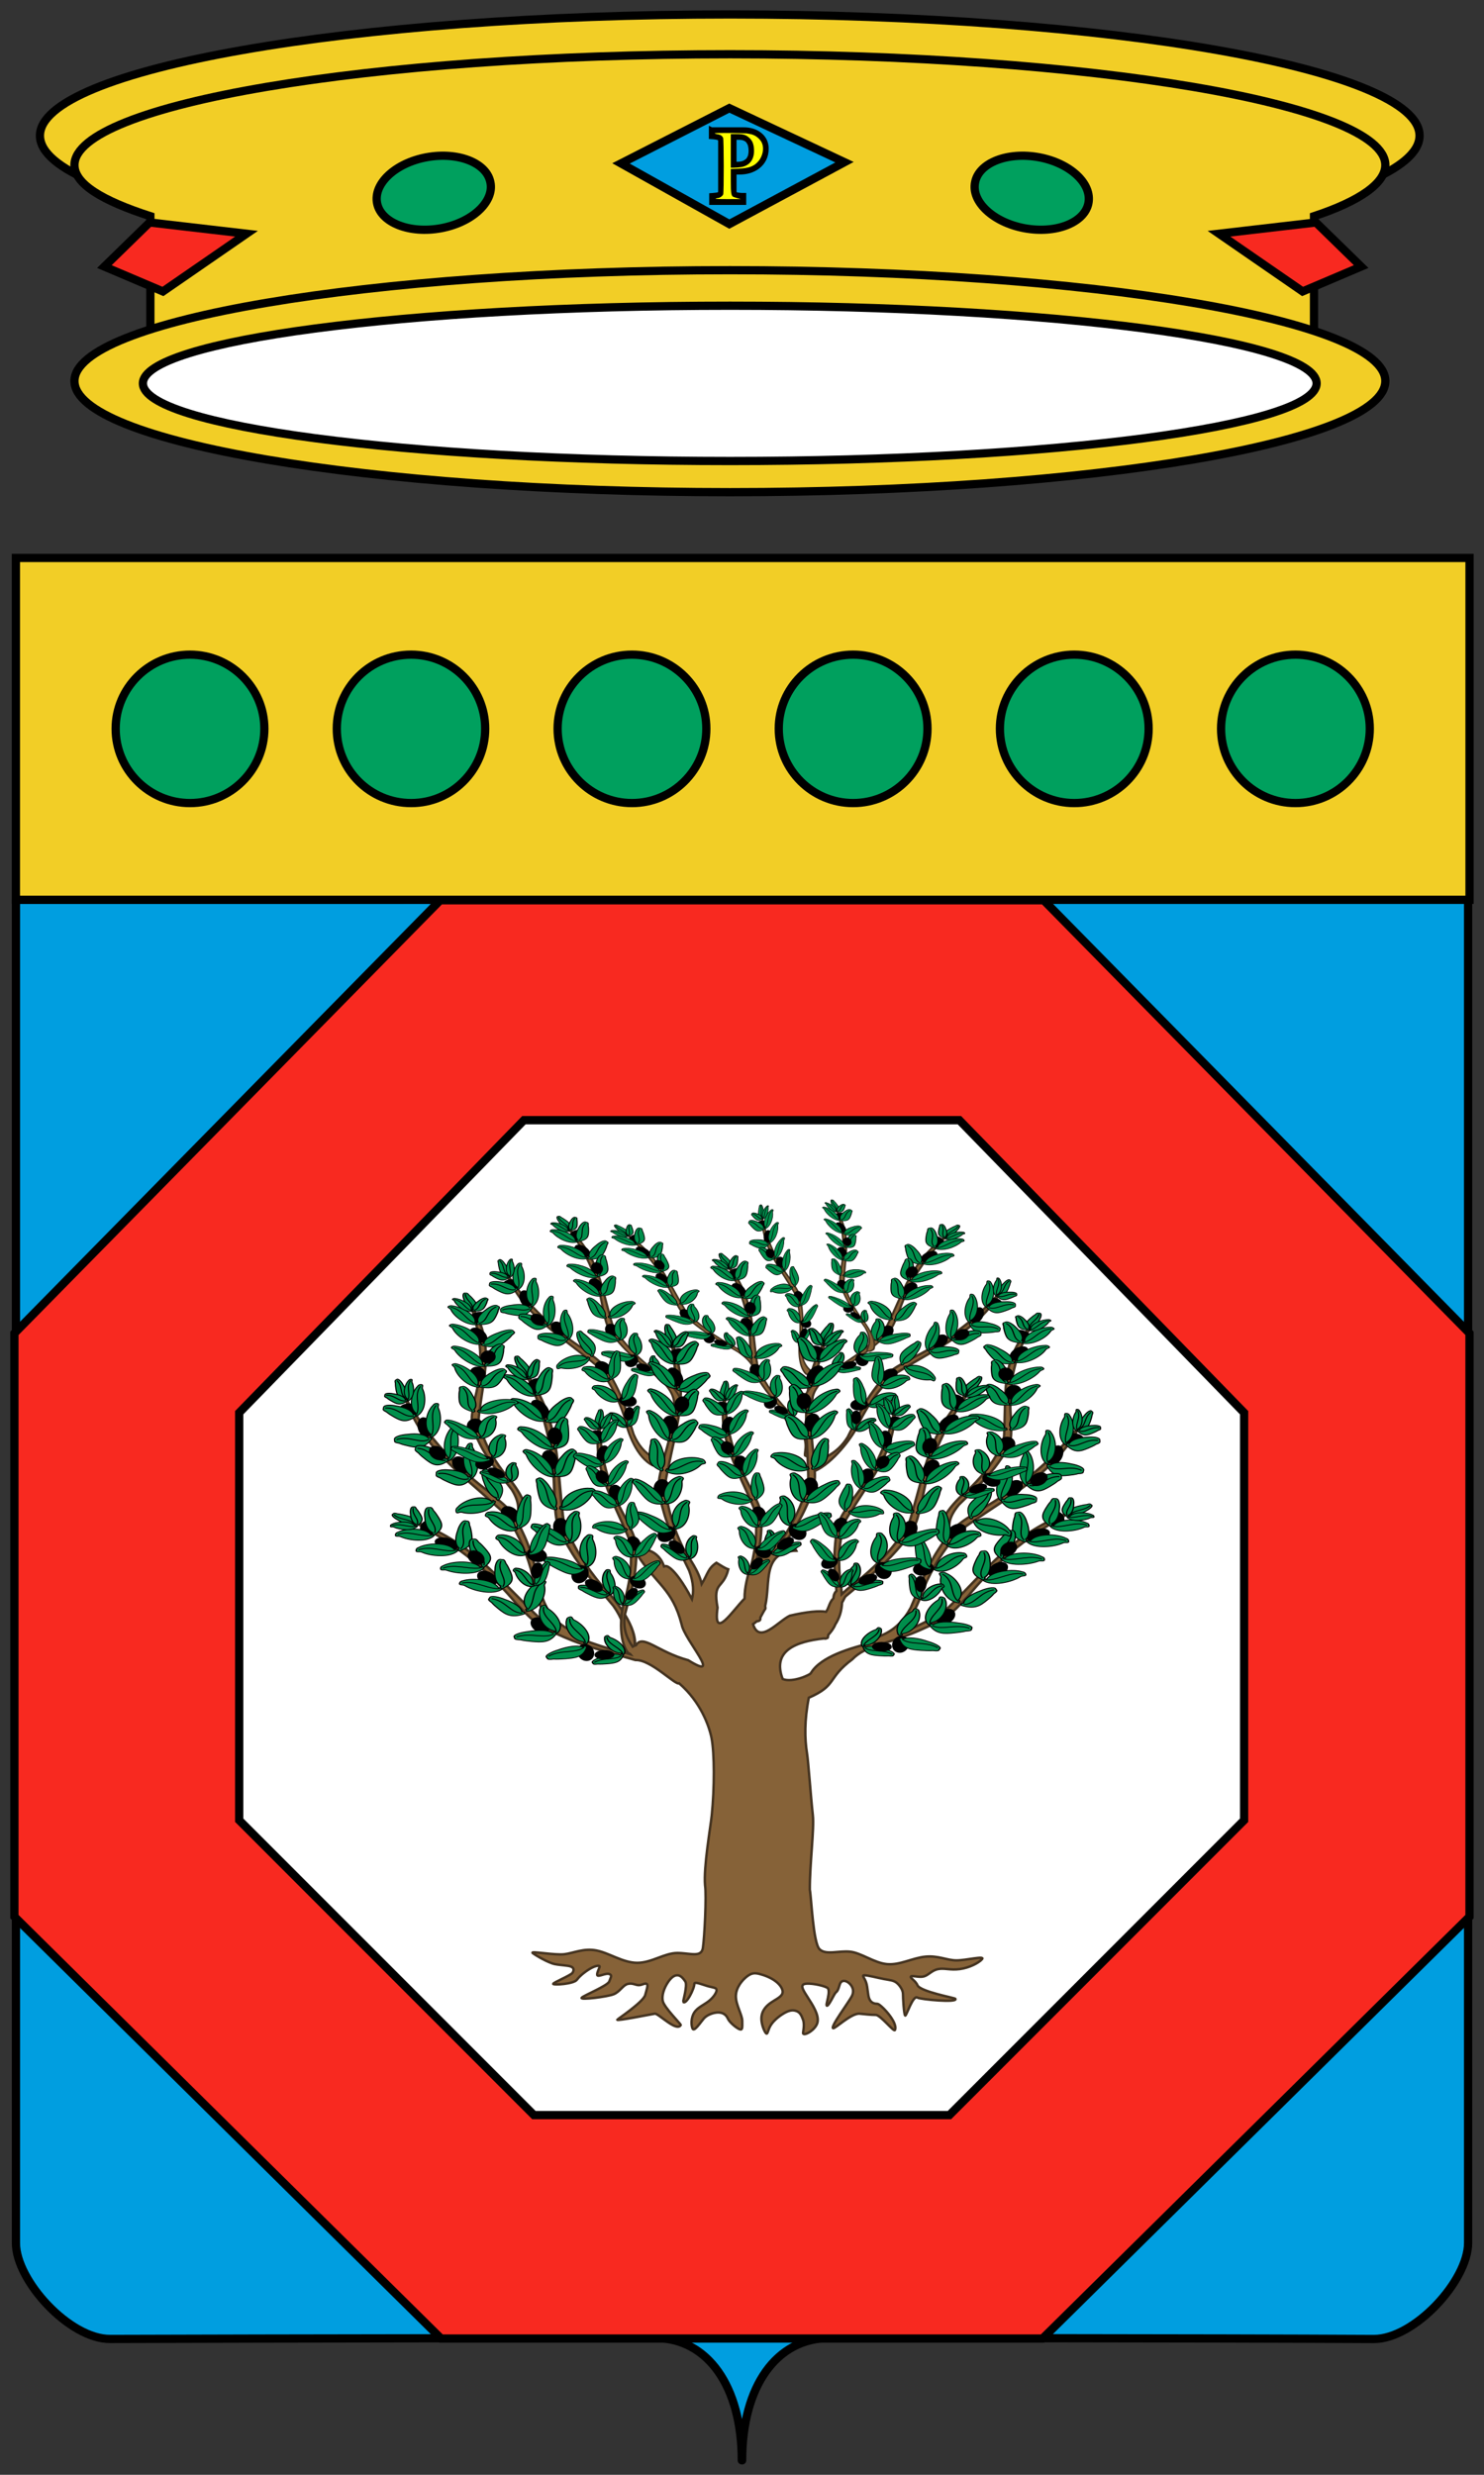 <?xml version="1.0" encoding="UTF-8" standalone="no"?>
<!-- Generator: Adobe Illustrator 14.0.0, SVG Export Plug-In . SVG Version: 6.00 Build 43363)  -->

<svg
   xmlns:dc="http://purl.org/dc/elements/1.1/"
   xmlns:cc="http://creativecommons.org/ns#"
   xmlns:rdf="http://www.w3.org/1999/02/22-rdf-syntax-ns#"
   xmlns:svg="http://www.w3.org/2000/svg"
   xmlns="http://www.w3.org/2000/svg"
   xmlns:xlink="http://www.w3.org/1999/xlink"
   xmlns:sodipodi="http://sodipodi.sourceforge.net/DTD/sodipodi-0.dtd"
   xmlns:inkscape="http://www.inkscape.org/namespaces/inkscape"
   version="1.1"
   x="0px"
   y="0px"
   width="360"
   height="600"
   viewBox="0 0 360 600"
   xml:space="preserve"
   id="svg2"
   inkscape:version="0.48.1 "
   sodipodi:docname="Coat of Arms of Apulia.svg"><rect x="0" y="0" width="360" height="600" fill="#333333" stroke="none"/><defs
   id="defs1518"><inkscape:perspective
   sodipodi:type="inkscape:persp3d"
   inkscape:vp_x="0 : 421 : 1"
   inkscape:vp_y="0 : 1000 : 0"
   inkscape:vp_z="595 : 421 : 1"
   inkscape:persp3d-origin="297.5 : 280.66667 : 1"
   id="perspective1522" /><inkscape:perspective
   id="perspective3576"
   inkscape:persp3d-origin="0.5 : 0.33333333 : 1"
   inkscape:vp_z="1 : 0.5 : 1"
   inkscape:vp_y="0 : 1000 : 0"
   inkscape:vp_x="0 : 0.5 : 1"
   sodipodi:type="inkscape:persp3d" />
	
	
	
	
	
	
	
	
	
	
	
	
	
	
	
	
	
	

</defs><sodipodi:namedview
   pagecolor="#ffffff"
   bordercolor="#666666"
   borderopacity="1"
   objecttolerance="10"
   gridtolerance="10"
   guidetolerance="10"
   inkscape:pageopacity="0"
   inkscape:pageshadow="2"
   inkscape:window-width="1280"
   inkscape:window-height="738"
   id="namedview1516"
   showgrid="false"
   inkscape:zoom="0.865"
   inkscape:cx="180"
   inkscape:cy="300"
   inkscape:window-x="-8"
   inkscape:window-y="-8"
   inkscape:window-maximized="1"
   inkscape:current-layer="svg2" />
<style
   type="text/css"
   id="style4">

	.st0{fill:#7A6346;}
	.st1{fill:#AA9884;}
	.st2{fill:#7B947B;}
	.st3{fill:#7B9483;}
	.st4{fill:#7B9C83;}
	.st5{fill:#7BA18B;}
	.st6{fill:#7C633B;}
	.st7{fill:#7C7C74;}
	.st8{fill:#7C847E;}
	.st9{fill:#7C8B84;}
	.st10{fill:#0A9B01;stroke:#000000;stroke-width:2.835;}
	.st11{fill:#ACB5AD;}
	.st12{fill:#ACBDB1;}
	.st13{fill:#ADADAB;}
	.st14{fill:#ADB4B5;}
	.st15{fill:#101510;}
	.st16{fill:#AEA3A5;}
	.st17{fill:#E4EEE5;}
	.st18{fill:#4A735A;}
	.st19{fill:#172A1B;}
	.st20{fill:#4B413B;}
	.st21{fill:#4B5049;}
	.st22{fill:#4B6353;}
	.st23{fill:#4B664A;}
	.st24{fill:#4B6B53;}
	.st25{fill:#18331E;}
	.st26{fill:#E6E6E5;}
	.st27{fill:#E7E7DE;}
	.st28{fill:#4F5A4A;}
	.st29{fill:#4F5A54;}
	.st30{fill:#838281;}
	.st31{fill:#838B82;}
	.st32{fill:#83948B;}
	.st33{fill:#B2AD9D;}
	.st34{fill:#848C8B;}
	.st35{fill:#B3C6BA;}
	.st36{fill:#B4BDB4;}
	.st37{fill:#B4BDBD;}
	.st38{fill:#866238;}
	.st39{fill:#866345;}
	.st40{fill:#86786A;}
	.st41{fill:#869D8B;}
	.st42{fill:#B5B5B5;}
	.st43{fill:#86A58B;}
	.st44{fill:#FFFFFF;stroke:#000000;stroke-width:2.835;}
	.st45{fill:#877458;}
	.st46{fill:#B7ADA8;}
	.st47{fill:#1D1D17;}
	.st48{fill:#B8B4AB;}
	.st49{fill:#513D26;}
	.st50{fill:#EFF7F7;}
	.st51{fill:#53635A;}
	.st52{fill:#536A5A;}
	.st53{fill:#53745A;}
	.st54{fill:#537B62;}
	.st55{fill:#537C5A;}
	.st56{fill:#538363;}
	.st57{fill:#544132;}
	.st58{fill:#556753;}
	.st59{fill:#8B8985;}
	.st60{fill:#8B958C;}
	.st61{fill:#8B9C94;}
	.st62{fill:#8C6B41;}
	.st63{fill:#8C6B4B;}
	.st64{fill:#596749;}
	.st65{fill:#BC9D7D;}
	.st66{fill:#BDBDBD;}
	.st67{fill:#BDBEB4;}
	.st68{fill:#BDC3C4;}
	.st69{fill:#BDC4BD;}
	.st70{fill:#BDCEC6;}
	.st71{fill:#BDCFBD;}
	.st72{fill:#20422A;}
	.st73{fill:#21291F;}
	.st74{fill:#223321;}
	.st75{fill:#F0EFEF;}
	.st76{fill:#0088FE;stroke:#000000;stroke-width:2.835;stroke-linejoin:round;}
	.st77{fill:#D50C0A;stroke:#000000;stroke-width:2.835;}
	.st78{fill:#252F29;}
	.st79{fill:#253B29;}
	.st80{fill:#5A7463;}
	.st81{fill:#5A7C65;}
	.st82{fill:#5A8668;}
	.st83{fill:#275432;}
	.st84{fill:#F6F6F6;}
	.st85{fill:#5C6B5A;}
	.st86{fill:#F7F4ED;}
	.st87{fill:#5D4C34;}
	.st88{fill:#5D635A;}
	.st89{fill:#5E5955;}
	.st90{fill:#93A59C;}
	.st91{fill:#949C94;}
	.st92{fill:#C3CDCD;}
	.st93{fill:#94A694;}
	.st94{fill:#959494;}
	.st95{fill:#C4C4C4;}
	.st96{fill:#C4CDC4;}
	.st97{fill:#2A3732;}
	.st98{fill:#2A422E;}
	.st99{fill:#2A4B32;}
	.st100{fill:#C5D5CE;}
	.st101{fill:#FFCE00;stroke:#000000;stroke-width:2.835;}
	.st102{fill:#988A81;}
	.st103{fill:#999C9C;}
	.st104{fill:#99AE9C;}
	.st105{fill:#FFFFFF;}
	.st106{fill:#627463;}
	.st107{fill:#628A73;}
	.st108{fill:#636A63;}
	.st109{fill:#63736B;}
	.st110{fill:#637C6B;}
	.st111{fill:#63876B;}
	.st112{fill:#669573;}
	.st113{fill:#CAB5A3;}
	.st114{fill:#9C7B52;}
	.st115{fill:#CBC3BD;}
	.st116{fill:#9CA59C;}
	.st117{fill:#9CADA6;}
	.st118{fill:#9DB5A7;}
	.st119{fill:#CDD5CD;}
	.st120{fill:#CDD6D5;}
	.st121{fill:#CDDFD5;}
	.st122{fill:#CECECD;}
	.st123{fill:#00AEEF;stroke:#000000;stroke-width:2.835;}
	.st124{fill:#324B32;}
	.st125{fill:#324B3B;}
	.st126{fill:#325A3B;}
	.st127{fill:#33533B;}
	.st128{fill:#335A42;}
	.st129{fill:#343D32;}
	.st130{fill:#34403B;}
	.st131{fill:#356542;}
	.st132{fill:#6A8B73;}
	.st133{fill:#6A977B;}
	.st134{fill:#6B7C73;}
	.st135{fill:#6B846B;}
	.st136{fill:#6B8473;}
	.st137{fill:#385342;}
	.st138{fill:#39674B;}
	.st139{fill:#6E7C6B;}
	.st140{fill:#6F5343;}
	.st141{fill:#6F6A66;}
	.st142{fill:#D1CCC4;}
	.st143{fill:#D5DED5;}
	.st144{fill:#D5DEDE;}
	.st145{fill:#3B3021;}
	.st146{fill:#D6D5D5;}
	.st147{fill:#3C4A42;}
	.st148{fill:#3C4F39;}
	.st149{fill:#3C5A43;}
	.st150{fill:#D9D5CD;}
	.st151{fill:#70746A;}
	.st152{fill:#717374;}
	.st153{fill:#A1998B;}
	.st154{fill:#A1A2A4;}
	.st155{fill:#737C74;}
	.st156{fill:#738774;}
	.st157{fill:#738B7B;}
	.st158{fill:#73987B;}
	.st159{fill:#739A84;}
	.st160{fill:#745A46;}
	.st161{fill:#74847D;}
	.st162{fill:#A3BEAB;}
	.st163{fill:#A59E94;}
	.st164{fill:#A5B4AA;}
	.st165{fill:#776B59;}
	.st166{fill:#A6ADA6;}
	.st167{fill:#A78B73;}
	.st168{fill:#785A3B;}
	.st169{fill:#787C7C;}
	.st170{fill:#DEE6DE;}
	.st171{fill:#DEE6E5;}
	.st172{fill:#DFDFDE;}
	.st173{fill:#425346;}
	.st174{fill:#425A4A;}
	.st175{fill:#426541;}
	.st176{fill:#426853;}
	.st177{fill:#43624B;}
	.st178{fill:#436B4B;}
	.st179{fill:#457550;}

</style>


<g
   id="g4003"><path
     class="st76"
     d="m 180.035,596.5 c 0,-18.1 8.445,-29.64 21.068,-29.64 9.405,0 91.312,0 132.161,0.218 9.91,0 22.88,-14.181 22.88,-23.296 V 218.074 l -352.277,0.069 v 325.698 c 0,9.045 12.97,23.296 22.88,23.227 40.849,-0.139 122.825,-0.218 132.23,-0.218 12.613,0 20.969,11.618 20.969,29.64 h 0.089 z"
     id="path7"
     style="fill:#009ee0;fill-opacity:1;stroke:#000000;stroke-width:2;stroke-linejoin:round;stroke-miterlimit:4;stroke-opacity:1;stroke-dasharray:none"
     inkscape:connector-curvature="0" /><polygon
     transform="matrix(0.99,0,0,0.99,-69.555,-115.571)"
     class="st77"
     points="73.79,443.26 178.12,337.21 326.01,337.21 430.34,443.26 430.34,586.11 325.72,689.43 178.34,689.43 73.79,586.11 "
     id="polygon9"
     style="fill:#f82920;fill-opacity:1;stroke:#000000;stroke-width:2.02;stroke-miterlimit:4;stroke-opacity:1;stroke-dasharray:none" /><polygon
     transform="matrix(0.99,0,0,0.99,-69.555,-115.571)"
     class="st44"
     points="128.87,462.7 198.64,391.06 305.34,391.06 375.11,462.7 375.11,562.5 302.9,634.71 252.06,634.71 252.06,634.71 201.09,634.71 128.87,562.5 "
     id="polygon11"
     style="fill:#ffffff;stroke:#000000;stroke-width:2.02;stroke-miterlimit:4;stroke-opacity:1;stroke-dasharray:none" /><rect
     x="3.856"
     y="135.271"
     class="st101"
     width="352.634"
     height="82.872"
     id="rect15"
     style="fill:#f2ce26;fill-opacity:1;stroke:#000000;stroke-width:2;stroke-miterlimit:4;stroke-opacity:1;stroke-dasharray:none" /><g
     transform="translate(0.15,-2.8649903e-6)"
     id="g3995"><path
       inkscape:connector-curvature="0"
       style="fill:#00a05e;fill-opacity:1;stroke:#000000;stroke-width:2;stroke-miterlimit:4;stroke-opacity:1;stroke-dasharray:none"
       id="path17"
       d="m 45.943,194.699 c 9.91,0 18.039,-8.056 18.039,-18.031 0,-9.906 -8.128,-17.952 -18.039,-17.952 -9.91,0 -18.039,8.056 -18.039,17.952 0,9.985 8.128,18.031 18.039,18.031 z"
       class="st10" /><path
       inkscape:connector-curvature="0"
       style="fill:#00a05e;fill-opacity:1;stroke:#000000;stroke-width:2;stroke-miterlimit:4;stroke-opacity:1;stroke-dasharray:none"
       id="path19"
       d="m 99.591,194.699 c 9.91,0 17.959,-8.056 17.959,-18.031 0,-9.906 -8.059,-17.952 -17.959,-17.952 -9.98,0 -18.039,8.056 -18.039,17.952 0,9.985 8.059,18.031 18.039,18.031 z"
       class="st10" /><path
       inkscape:connector-curvature="0"
       style="fill:#00a05e;fill-opacity:1;stroke:#000000;stroke-width:2;stroke-miterlimit:4;stroke-opacity:1;stroke-dasharray:none"
       id="path21"
       d="m 153.159,194.699 c 9.91,0 18.039,-8.056 18.039,-18.031 0,-9.906 -8.128,-17.952 -18.039,-17.952 -9.91,0 -18.039,8.056 -18.039,17.952 0.01,9.985 8.138,18.031 18.039,18.031 z"
       class="st10" /><path
       inkscape:connector-curvature="0"
       style="fill:#00a05e;fill-opacity:1;stroke:#000000;stroke-width:2;stroke-miterlimit:4;stroke-opacity:1;stroke-dasharray:none"
       id="path23"
       d="m 260.455,194.699 c 9.91,0 18.039,-8.056 18.039,-18.031 0,-9.906 -8.128,-17.952 -18.039,-17.952 -9.91,0 -18.039,8.056 -18.039,17.952 0.01,9.985 8.128,18.031 18.039,18.031 z"
       class="st10" /><path
       inkscape:connector-curvature="0"
       style="fill:#00a05e;fill-opacity:1;stroke:#000000;stroke-width:2;stroke-miterlimit:4;stroke-opacity:1;stroke-dasharray:none"
       id="path25"
       d="m 314.104,194.699 c 9.91,0 18.039,-8.056 18.039,-18.031 0,-9.906 -8.128,-17.952 -18.039,-17.952 -9.91,0 -18.039,8.056 -18.039,17.952 0.01,9.985 8.138,18.031 18.039,18.031 z"
       class="st10" /><path
       inkscape:connector-curvature="0"
       style="fill:#00a05e;fill-opacity:1;stroke:#000000;stroke-width:2;stroke-miterlimit:4;stroke-opacity:1;stroke-dasharray:none"
       id="path21-1"
       d="m 206.807,194.699 c 9.91,0 18.039,-8.056 18.039,-18.031 0,-9.906 -8.128,-17.952 -18.039,-17.952 -9.91,0 -18.039,8.056 -18.039,17.952 0.01,9.985 8.138,18.031 18.039,18.031 z"
       class="st10" /></g><g
     transform="matrix(1,0,0,1,0.01,0.01)"
     id="g4100"><g
       style="fill:#008f4c;stroke:#000000;stroke-width:1.5"
       id="g455"
       transform="matrix(-0.203,-0.053,-0.037,0.144,310.899,358.113)"><g
         id="rama"><path
           style="fill:#866238;fill-opacity:1;stroke:#443320;stroke-width:3.359;stroke-miterlimit:4;stroke-opacity:1;stroke-dasharray:none"
           id="path458-2"
           d="m 876.731,146.648 c -22.314,25.046 -36.866,53.744 -47.799,83.883 -7.131,19.658 -12.724,39.929 -17.927,60.2 -3.395,13.225 -6.623,26.449 -10.006,39.503 -4.283,15.134 -6.732,28.634 -11.882,41.103 -17.879,33.062 -35.259,55.654 -57.344,78.253 -23.407,20 -53.656,53.329 -56.017,85.191 2.305,7.491 4.051,16.867 9.754,12.903 3.538,-11.264 -2.268,-35.476 25.529,-68.74 26.75,-27.071 46.137,-44.787 63.408,-68.943 7.613,-10.647 16.372,-22.546 22.529,-37.048 5.671,-13.389 7.507,-26.695 11.402,-40.277 2.739,-15.053 5.844,-29.601 9.417,-43.795 5.289,-21.01 11.604,-41.241 19.271,-61.182 10.438,-27.146 23.384,-53.754 39.665,-81.051"
           inkscape:connector-curvature="0" /><g
           id="hojas"><path
             id="path461"
             d="m 803.351,350.587 c 16.75,1.608 20.507,-8.382 24.693,-19.678 1.564,-4.339 3.223,-9.201 4.081,-13.824 3.622,-8.091 0.821,-6.96 -0.341,-9.153 -2.601,-4.093 -11.106,3.917 -15.008,9.352 -8.921,10.262 -13.78,21.288 -12.142,28.351 -4.029,2.258 -1.227,5.551 -1.283,4.953"
             inkscape:connector-curvature="0" /><path
             id="path463"
             d="m 1697.872,409.787 c 0.014,9.591 -3.39,18.463 -8.925,23.265 -5.535,4.802 -12.359,4.802 -17.894,0 -5.535,-4.802 -8.939,-13.673 -8.925,-23.265 -0.014,-9.591 3.39,-18.463 8.925,-23.265 5.535,-4.802 12.359,-4.802 17.894,0 5.535,4.802 8.939,13.673 8.925,23.265"
             transform="matrix(0.486,-0.08,0.073,0.534,-88.619,357.963)"
             inkscape:connector-curvature="0"
             style="fill:#000000;stroke-width:2.882" /><path
             id="path465"
             d="m 718.995,462.995 c 6.681,12.049 13.988,10.065 22.223,7.781 3.143,-0.907 6.624,-1.987 9.606,-3.501 6.181,-1.215 4.278,-2.596 4.982,-4.374 1.12,-3.611 -7.227,-5.733 -12.043,-5.91 -9.798,-1.383 -18.186,0.324 -21.409,4.629 -3.091,-1.701 -3.671,1.684 -3.36,1.375"
             inkscape:connector-curvature="0" /><path
             id="path467"
             d="m 1697.872,409.787 c 0.014,9.591 -3.39,18.463 -8.925,23.265 -5.535,4.802 -12.359,4.802 -17.894,0 -5.535,-4.802 -8.939,-13.673 -8.925,-23.265 -0.014,-9.591 3.39,-18.463 8.925,-23.265 5.535,-4.802 12.359,-4.802 17.894,0 5.535,4.802 8.939,13.673 8.925,23.265"
             transform="matrix(0.136,0.406,-0.37,0.149,662.169,-288.601)"
             inkscape:connector-curvature="0"
             style="fill:#000000;stroke-width:3.593" /><path
             id="path469"
             d="m 1697.872,409.787 a 17.872,26.809 0 1 1 -35.745,0 17.872,26.809 0 1 1 35.745,0"
             transform="matrix(0.481,0.113,-0.103,0.528,26.448,-29.8)"
             inkscape:connector-curvature="0"
             style="fill:#000000;stroke-width:2.882" /><g
             id="g471"
             transform="matrix(0.545,-0.09,0.079,0.576,11.931,227.759)"
             style="stroke-width:2.621"><path
               id="path473"
               d="m 1383.34,424.277 c -29.407,-0.283 -48.443,-43.27 -48.71,-69.245 -0.072,-7.017 -8.886,-10.514 -2.178,-14.877 7.582,-4.932 10.964,0.623 15.367,1.616 22.383,12.089 44.376,47.763 33.446,73.247 0.841,1.121 4.837,2.13 3.276,3.337 -1.262,1.008 0.061,4.914 -1.201,5.922"
               inkscape:connector-curvature="0" /><path
               id="path475"
               d="m 1336.259,343.79 c 25.906,14.672 23.818,48.013 39.588,69.823 1.409,2.229 6.681,5.793 4.226,6.688"
               inkscape:connector-curvature="0" /></g><path
             id="path477"
             d="m 721.154,463.266 c 8.942,5.822 20.354,-5.185 32.675,-0.321"
             inkscape:connector-curvature="0" /><path
             id="path479"
             d="m 718.203,462.662 c -7.721,-8.682 -1.312,-26.755 5.539,-34.389 1.851,-2.062 0.446,-5.657 3.387,-4.965 3.324,0.782 2.741,3.387 3.643,4.964 2.712,10.063 -0.963,26.873 -10.652,31.09 -0.076,0.572 0.715,2.034 -0.021,1.929 -0.603,-0.076 -1.293,1.447 -1.896,1.372"
             inkscape:connector-curvature="0" /><path
             id="path481"
             d="m 727.17,425.478 c 2.958,11.844 -6.48,20.933 -8.111,31.89 -0.221,1.061 0.227,3.639 -0.662,3.182"
             inkscape:connector-curvature="0" /><path
             id="path483"
             d="m 753.824,433.785 c 8.74,15.763 18.3,13.168 29.073,10.179 4.112,-1.187 8.665,-2.6 12.567,-4.58 8.086,-1.589 5.597,-3.397 6.518,-5.723 1.465,-4.724 -9.454,-7.5 -15.755,-7.731 -12.818,-1.81 -23.791,0.424 -28.007,6.055 -4.044,-2.225 -4.803,2.203 -4.396,1.799"
             inkscape:connector-curvature="0" /><g
             id="g485"
             transform="matrix(0.469,-0.161,0.147,0.515,97.06,347.94)"
             style="stroke-width:2.882"><path
               id="path487"
               d="m 1228.087,540.337 c -17.189,-23.862 6.173,-64.66 26.944,-80.259 5.611,-4.214 3.209,-13.387 10.697,-10.566 8.465,3.188 5.992,9.203 7.799,13.339 3.516,25.195 -12.202,64.045 -39.209,70.331 -0.405,1.342 1.149,5.159 -0.749,4.616 -1.56,-0.42 -3.923,2.96 -5.483,2.54"
               inkscape:connector-curvature="0" /><path
               id="path489"
               d="m 1265.054,454.731 c 3.522,29.564 -24.58,47.628 -32.812,73.252 -0.962,2.455 -0.711,8.814 -2.886,7.366"
               inkscape:connector-curvature="0" /></g><path
             id="path491"
             d="m 756.648,432.85 c 11.698,7.616 26.628,-6.783 42.747,-0.419"
             inkscape:connector-curvature="0" /><g
             id="g493"
             transform="matrix(0.353,0.376,-0.342,0.387,388.462,-259.414)"
             style="stroke-width:2.882"><path
               id="path495"
               d="m 1417.674,320.589 c 34.189,0.489 40.458,-18.53 47.423,-40.028 2.585,-8.25 5.295,-17.483 6.409,-26.154 6.253,-15.49 0.725,-12.985 -1.928,-16.865 -5.828,-7.179 -21.996,8.886 -29.175,19.508 -16.707,20.288 -25.073,41.385 -20.797,54.196 -7.866,4.769 -1.74,10.441 -1.933,9.343"
               inkscape:connector-curvature="0" /><path
               id="path497"
               d="m 1415.869,321.943 c -28.749,6.195 -56.778,-31.549 -62.754,-56.828 -1.614,-6.829 -10.982,-8.301 -5.399,-14.033 6.311,-6.48 10.832,-1.805 15.346,-1.805 24.495,6.867 53.8,36.827 48.745,64.091 1.068,0.909 5.188,1.013 3.93,2.535 -1.009,1.261 1.141,4.78 0.132,6.041"
               inkscape:connector-curvature="0" /><path
               id="path499"
               d="m 1352.229,253.79 c 28.5,8.611 33.8,41.595 53.983,59.399 1.865,1.865 7.792,4.181 5.594,5.594"
               inkscape:connector-curvature="0" /><path
               id="path501"
               d="m 1421.285,316.075 c 24.607,-12.635 18.162,-52.538 45.586,-74.021"
               inkscape:connector-curvature="0" /></g><path
             id="path503"
             d="m 1697.872,409.787 a 17.872,26.809 0 1 1 -35.745,0 17.872,26.809 0 1 1 35.745,0"
             transform="matrix(0.381,0.312,-0.338,0.421,348.315,-498.348)"
             inkscape:connector-curvature="0"
             style="fill:#000000;stroke-width:2.882" /><g
             id="g505"
             transform="matrix(-0.443,0.219,0.218,0.491,1433.482,-172.68)"
             style="stroke-width:2.882"><path
               id="path507"
               d="m 1419.249,158.843 c 29.436,-17.396 24.878,-36.896 19.622,-58.874 -2.092,-8.389 -4.59,-17.682 -8.157,-25.663 -2.733,-16.479 -6.147,-11.461 -10.433,-13.39 -8.715,-3.091 -14.145,19.045 -14.738,31.852 -3.689,26.021 0.162,48.387 10.487,57.094 -4.229,8.169 3.955,9.819 3.219,8.982"
               inkscape:connector-curvature="0" /><path
               id="path509"
               d="m 1419.979,153.11 c 14.419,-23.606 -11.872,-54.306 0.342,-86.931"
               inkscape:connector-curvature="0" /></g><path
             id="path511"
             d="m 1697.872,409.787 a 17.872,26.809 0 1 1 -35.745,0 17.872,26.809 0 1 1 35.745,0"
             transform="matrix(-0.447,0.127,0.134,0.491,1558.113,-250.107)"
             inkscape:connector-curvature="0"
             style="fill:#000000;stroke-width:3.055" /><path
             id="path513"
             d="m 1697.872,409.787 a 17.872,26.809 0 1 1 -35.745,0 17.872,26.809 0 1 1 35.745,0"
             transform="matrix(-0.477,-0.121,-0.138,0.522,1682.535,263.77)"
             inkscape:connector-curvature="0"
             style="fill:#000000;stroke-width:2.882" /><g
             id="g515"
             transform="matrix(-0.424,-0.208,-0.172,0.456,1514.461,326.745)"
             style="stroke-width:3.1"><path
               id="path517"
               d="m 1417.674,320.589 c 34.189,0.489 40.458,-18.53 47.423,-40.028 2.585,-8.25 5.295,-17.483 6.409,-26.154 6.253,-15.49 0.725,-12.985 -1.928,-16.865 -5.828,-7.179 -21.996,8.886 -29.175,19.508 -16.707,20.288 -25.073,41.385 -20.797,54.196 -7.866,4.769 -1.74,10.441 -1.933,9.343"
               inkscape:connector-curvature="0" /><path
               id="path519"
               d="m 1415.869,321.943 c -28.749,6.195 -56.778,-31.549 -62.754,-56.828 -1.614,-6.829 -10.982,-8.301 -5.399,-14.033 6.311,-6.48 10.832,-1.805 15.346,-1.805 24.495,6.867 53.8,36.827 48.745,64.091 1.068,0.909 5.188,1.013 3.93,2.535 -1.009,1.261 1.141,4.78 0.132,6.041"
               inkscape:connector-curvature="0" /><path
               id="path521"
               d="m 1352.229,253.79 c 28.5,8.611 33.8,41.595 53.983,59.399 1.865,1.865 7.792,4.181 5.594,5.594"
               inkscape:connector-curvature="0" /><path
               id="path523"
               d="m 1421.285,316.075 c 24.607,-12.635 18.162,-52.538 45.586,-74.021"
               inkscape:connector-curvature="0" /></g><g
             id="g525"
             transform="matrix(-0.473,0.134,0.142,0.52,1488.578,-58.122)"
             style="stroke-width:2.882"><path
               id="path527"
               d="m 1416.731,159.524 c -18.097,23.181 -63.804,12.173 -84.593,-3.402 -5.616,-4.207 -13.75,0.666 -13.138,-7.312 0.691,-9.019 7.158,-8.328 10.623,-11.221 23.204,-10.428 64.9,-6.212 78.494,17.956 1.402,0.013 4.631,-2.547 4.641,-0.573 0.034,1.615 3.939,2.938 3.973,4.553"
               inkscape:connector-curvature="0" /><path
               id="path529"
               d="m 1324.2,147.996 c 27.396,-11.656 52.604,10.266 79.508,10.997 2.627,0.236 8.661,-1.784 7.88,0.709"
               inkscape:connector-curvature="0" /></g><g
             id="g531"
             transform="matrix(-0.431,-0.24,-0.246,0.478,1511.764,441.12)"
             style="stroke-width:2.882"><path
               id="path533"
               d="m 1417.674,320.589 c 34.189,0.489 40.458,-18.53 47.423,-40.028 2.585,-8.25 5.295,-17.483 6.409,-26.154 6.253,-15.49 0.725,-12.985 -1.928,-16.865 -5.828,-7.179 -21.996,8.886 -29.175,19.508 -16.707,20.288 -25.073,41.385 -20.797,54.196 -7.866,4.769 -1.74,10.441 -1.933,9.343"
               inkscape:connector-curvature="0" /><path
               id="path535"
               d="m 1415.869,321.943 c -28.749,6.195 -56.778,-31.549 -62.754,-56.828 -1.614,-6.829 -10.982,-8.301 -5.399,-14.033 6.311,-6.48 10.832,-1.805 15.346,-1.805 24.495,6.867 53.8,36.827 48.745,64.091 1.068,0.909 5.188,1.013 3.93,2.535 -1.009,1.261 1.141,4.78 0.132,6.041"
               inkscape:connector-curvature="0" /><path
               id="path537"
               d="m 1352.229,253.79 c 28.5,8.611 33.8,41.595 53.983,59.399 1.865,1.865 7.792,4.181 5.594,5.594"
               inkscape:connector-curvature="0" /><path
               id="path539"
               d="m 1421.285,316.075 c 24.607,-12.635 18.162,-52.538 45.586,-74.021"
               inkscape:connector-curvature="0" /></g><g
             id="g541"
             transform="matrix(-0.477,-0.121,-0.138,0.522,1533.935,302.407)"
             style="stroke-width:2.882"><path
               id="path543"
               d="m 1417.674,320.589 c 34.189,0.489 40.458,-18.53 47.423,-40.028 2.585,-8.25 5.295,-17.483 6.409,-26.154 6.253,-15.49 0.725,-12.985 -1.928,-16.865 -5.828,-7.179 -21.996,8.886 -29.175,19.508 -16.707,20.288 -25.073,41.385 -20.797,54.196 -7.866,4.769 -1.74,10.441 -1.933,9.343"
               inkscape:connector-curvature="0" /><path
               id="path545"
               d="m 1415.869,321.943 c -28.749,6.195 -56.778,-31.549 -62.754,-56.828 -1.614,-6.829 -10.982,-8.301 -5.399,-14.033 6.311,-6.48 10.832,-1.805 15.346,-1.805 24.495,6.867 53.8,36.827 48.745,64.091 1.068,0.909 5.188,1.013 3.93,2.535 -1.009,1.261 1.141,4.78 0.132,6.041"
               inkscape:connector-curvature="0" /><path
               id="path547"
               d="m 1352.229,253.79 c 28.5,8.611 33.8,41.595 53.983,59.399 1.865,1.865 7.792,4.181 5.594,5.594"
               inkscape:connector-curvature="0" /><path
               id="path549"
               d="m 1421.285,316.075 c 24.607,-12.635 18.162,-52.538 45.586,-74.021"
               inkscape:connector-curvature="0" /></g><g
             id="g551"
             transform="matrix(-0.434,-0.275,-0.236,0.462,1461.612,488.224)"
             style="stroke-width:2.882"><path
               id="path553"
               d="m 1322.235,58.735 c 17.205,-13.605 12.701,-25.709 7.549,-39.34 -2.021,-5.196 -4.374,-10.937 -7.295,-15.748 -3.098,-10.322 -4.845,-6.823 -7.719,-7.699 -5.777,-1.249 -7.381,13.379 -6.695,21.629 -0.18,16.97 4.114,30.968 11.377,35.678 -2.002,5.585 3.32,5.955 2.784,5.481"
               inkscape:connector-curvature="0" /><path
               id="path555"
               d="m 1322.222,55.003 c 7.177,-16.322 -12.023,-33.776 -6.99,-55.689"
               inkscape:connector-curvature="0" /></g><path
             id="path557"
             d="m 872.135,156.269 c 7.689,6.095 20.365,-1.778 25.105,-8.895 1.281,-1.923 4.199,-1.038 3.241,-3.651 -1.083,-2.954 -2.96,-2.13 -4.282,-2.78 -7.988,-1.361 -20.116,3.873 -21.86,13.204 -0.42,0.133 -1.639,-0.427 -1.451,0.234 0.146,0.543 -0.9,1.344 -0.753,1.887"
             inkscape:connector-curvature="0" /><path
             id="path559"
             d="m 898.839,143.928 c -9.368,-1.387 -14.821,8.258 -22.839,10.97 -0.767,0.32 -2.777,0.197 -2.301,0.96"
             inkscape:connector-curvature="0" /><g
             id="g561"
             transform="matrix(-0.473,0.134,0.142,0.52,1489.105,-52.622)"
             style="stroke-width:2.882"><path
               id="path563"
               d="m 1322.235,58.735 c 17.205,-13.605 12.701,-25.709 7.549,-39.34 -2.021,-5.196 -4.374,-10.937 -7.295,-15.748 -3.098,-10.322 -4.845,-6.823 -7.719,-7.699 -5.777,-1.249 -7.381,13.379 -6.695,21.629 -0.18,16.97 4.114,30.968 11.377,35.678 -2.002,5.585 3.32,5.955 2.784,5.481"
               inkscape:connector-curvature="0" /><path
               id="path565"
               d="m 1322.222,55.003 c 7.177,-16.322 -12.023,-33.776 -6.99,-55.689"
               inkscape:connector-curvature="0" /></g><path
             id="path567"
             d="m 1697.872,409.787 a 17.872,26.809 0 1 1 -35.745,0 17.872,26.809 0 1 1 35.745,0 z"
             transform="matrix(-0.444,-0.024,-0.047,0.48,1590.761,78.291)"
             inkscape:connector-curvature="0"
             style="fill:#000000;stroke-width:3.208" /><path
             id="path569"
             d="m 805.284,348.3 c 12.521,-5.833 10.79,-27.562 25.01,-38.046"
             inkscape:connector-curvature="0" /></g></g></g><use
       style="fill:#008f4c;stroke:#000000;stroke-width:1.5"
       id="use581"
       transform="matrix(-0.144,-0.008,0.011,0.083,276.242,293.751)"
       xlink:href="#rama"
       x="0"
       y="0"
       width="744.094"
       height="1052.362" /><use
       style="fill:#008f4c;stroke:#000000;stroke-width:1.5"
       id="use579"
       transform="matrix(-0.155,-0.035,-0.027,0.099,316.308,322.738)"
       xlink:href="#rama"
       x="0"
       y="0"
       width="744.094"
       height="1052.362" /><path
       sodipodi:nodetypes="cssccscccsscssccccccccsccsscsscccccccccccsscssccsccccccsscssccccccccccscccccsscssccsccccsscssccccccsscssccsccsscsssscsccsssscscsscsssscsssccscsscssssssccsscsssscsscscsssccsccsssscsscccccsssscccssccssscsscccccsccsscssccccccsscssccccsccsscsccccccsccccccccccccsccsscsscccccccsscssccscccccccccccscccccssccccccccsc"
       id="path571"
       d="m 242.718,313.186 c -2.921,3.268 -5.911,6.036 -9.087,8.48 -2.333,1.795 -4.775,3.42 -7.364,4.92 -1.749,1.014 -3.57,1.974 -5.474,2.902 -1.651,1.037 -3.349,1.783 -4.891,3.061 -1.669,1.387 -2.866,3.038 -3.946,4.489 -2.451,3.293 -3.937,6.656 -6.336,11.382 -2.762,4.418 -6.326,5.199 -8.114,5.918 -0.01,-0.234 -0.027,-0.465 -0.028,-0.703 -0.313,-2.141 -0.509,-4.239 -0.611,-6.326 -0.151,-3.089 -0.065,-6.137 0.306,-9.251 0.505,-4.239 1.536,-8.581 3.168,-13.242 -2.931,4.784 -4.152,9.487 -4.585,14.149 -0.282,3.041 -0.238,6.06 -0.111,9.047 0.083,1.949 0.203,3.901 0.278,5.827 0.017,2.258 0.301,4.173 0,6.145 -1.619,5.519 -3.729,9.629 -6.752,14.081 -0.046,0.057 -0.093,0.124 -0.139,0.181 -0.418,-0.064 -0.81,-0.108 -1.111,-0.113 0.032,0.057 0.012,0.078 -0.083,0 0.024,5e-5 0.058,-4.9e-4 0.083,0 -0.182,-0.32 -2.251,-1.839 -4.835,5.691 0.767,-2.884 1.349,-5.357 1.528,-7.981 0.115,-1.679 0.277,-3.592 -0.139,-5.487 -0.386,-1.749 -1.273,-3.115 -1.917,-4.716 -0.928,-1.628 -1.76,-3.248 -2.501,-4.875 -1.096,-2.409 -1.987,-4.837 -2.668,-7.369 -0.926,-3.447 -1.466,-7.083 -1.612,-11.088 -0.869,4.36 -0.367,8.319 0.75,12.085 0.729,2.457 1.707,4.832 2.751,7.165 0.681,1.522 1.388,3.029 2.056,4.535 0.725,1.779 1.568,3.236 1.945,4.852 0.426,4.679 0.021,8.356 -1.028,12.471 -0.864,2.379 -1.656,5.414 -1.639,8.14 -2.901,2.884 -7.698,10.5 -6.558,2.199 -1.216,-6.554 1.366,-4.329 2.612,-9.296 -0.915,-0.308 -1.792,-0.947 -2.879,-1.589 -2.08,1.402 -2.041,2.619 -3.572,5.15 -0.702,-3.168 -2.976,-6.11 -4.525,-8.731 -2.247,-4.747 -3.658,-9.068 -4.335,-14.715 0.033,-1.987 0.632,-3.842 1.028,-6.077 0.398,-1.899 0.841,-3.815 1.25,-5.737 0.627,-2.945 1.186,-5.935 1.417,-8.979 0.354,-4.666 -0.068,-9.467 -2.167,-14.534 0.834,4.8 1.129,9.213 0.917,13.468 -0.156,3.126 -0.582,6.163 -1.25,9.206 -0.452,2.056 -1.026,4.104 -1.695,6.19 -0.346,2.01 -1.046,3.817 -1.056,5.963 -0.008,2.326 0.669,4.567 1.223,6.553 1.256,4.505 3.396,8.413 6.141,14.126 1.173,3.136 1.097,5.317 0.695,6.938 -4.417,-8.293 -6.735,-8.55 -6.697,-7.664 -1.334,-4.555 -5.598,-4.777 -6.808,-4.172 -0.023,-0.736 -0.087,-1.473 -0.25,-2.222 -0.386,-1.766 -1.274,-3.167 -1.917,-4.784 -0.928,-1.644 -1.788,-3.277 -2.529,-4.92 -1.096,-2.432 -1.959,-4.88 -2.64,-7.437 -0.926,-3.481 -1.466,-7.158 -1.612,-11.201 -0.869,4.402 -0.367,8.418 0.75,12.221 0.729,2.48 1.707,4.877 2.751,7.233 0.681,1.537 1.388,3.06 2.056,4.58 0.725,1.796 1.568,3.265 1.945,4.898 0.426,4.724 -0.007,8.429 -1.056,12.584 -1.453,4.04 -1.931,10.765 0.5,13.922 0.167,0.083 0.331,0.175 0.5,0.272 0.011,0.016 0.015,0.029 0.028,0.045 -1.646,-0.498 -3.286,-0.916 -4.779,-1.247 -3.21,-0.944 -6.14,-1.975 -9.059,-3.242 0.157,-0.126 0.236,-0.323 0.222,-0.612 -1.32,-1.322 -5.4,-2.059 -7.697,-8.661 -1.488,-6.015 -2.286,-10.261 -4.224,-14.602 -0.386,-0.864 -0.811,-1.774 -1.278,-2.698 0.411,-0.207 0.834,-0.521 1.25,-0.794 1.694,-3.441 -1.984,-8.807 -5.224,-12.357 -2.805,-3.735 -4.676,-7.173 -5.947,-11.722 -0.167,-1.615 0.261,-3.153 0.445,-4.988 0.22,-1.563 0.466,-3.135 0.695,-4.716 0.351,-2.424 0.624,-4.886 0.556,-7.369 -0.105,-3.807 -1.012,-7.674 -3.696,-11.677 1.347,3.853 2.096,7.417 2.306,10.884 0.155,2.546 0.023,5.022 -0.361,7.528 -0.26,1.693 -0.63,3.396 -1.111,5.124 -0.155,1.65 -0.707,3.155 -0.5,4.898 0.227,1.889 1.144,3.678 1.917,5.26 1.754,3.591 4.363,6.64 7.781,11.133 2.187,3.55 1.568,5.644 0.945,7.074 -0.337,-0.545 -0.696,-1.087 -1.111,-1.61 -1.434,-1.799 -3.209,-2.999 -4.835,-4.535 -1.948,-1.457 -3.784,-2.939 -5.53,-4.467 -2.584,-2.261 -4.961,-4.63 -7.169,-7.188 -3.006,-3.482 -5.709,-7.321 -8.197,-11.722 1.602,5.186 4.467,9.432 7.864,13.196 2.216,2.455 4.658,4.696 7.141,6.893 1.62,1.434 3.266,2.843 4.863,4.263 1.817,1.702 3.571,3.016 4.918,4.671 3.183,5.045 4.876,9.301 6.141,14.285 0.57,3.742 1.889,8.583 4.363,11.859 -0.635,-0.345 -1.264,-0.71 -1.917,-1.088 -1.818,-1.322 -3.137,-2.917 -4.946,-4.625 -1.498,-1.49 -2.991,-3.001 -4.502,-4.512 -2.315,-2.316 -4.697,-4.62 -7.364,-6.757 -4.088,-3.276 -8.828,-6.182 -14.894,-8.208 4.99,2.631 9.259,5.357 13.06,8.276 2.792,2.144 5.346,4.396 7.725,6.802 1.607,1.625 3.12,3.322 4.613,5.102 1.634,1.53 2.855,3.122 4.835,4.535 2.148,1.529 4.663,2.6 6.864,3.56 4.993,2.177 10.001,3.413 17.089,5.464 3.742,-0.177 9.703,6.161 10.615,5.646 5.183,4.472 7.254,10.28 7.847,13.218 0.745,3.69 0.736,12.287 0.059,18.782 -0.31,2.975 -2.007,12.534 -1.626,16.987 0.388,2.402 -0.14,12.786 -0.528,15.188 -0.388,2.402 -3.104,1.202 -6.21,1.202 -3.106,3e-5 -6.204,2.381 -9.698,2.381 -3.494,0 -6.803,-2.392 -9.909,-2.993 -3.106,-0.601 -5.423,0.607 -7.753,0.907 -2.33,0.3 -8.481,-0.876 -7.705,-0.276 0.777,0.601 3.818,2.379 5.371,2.679 1.553,0.3 3.114,0.289 3.89,0.59 0.777,0.3 0.777,0.919 0.389,1.519 -0.388,0.601 -4.714,2.38 -4.683,2.679 0.035,0.342 5.007,0.052 5.769,-1.016 0.715,-1.002 2.389,-2.264 3.554,-2.865 1.165,-0.601 1.945,-0.618 1.945,-0.317 0,0.3 -0.901,1.869 -0.512,2.169 0.388,0.3 2.07,-0.656 2.847,-0.355 0.777,0.3 0.377,0.714 0,1.791 -0.377,1.075 -6.463,3.497 -6.714,3.988 -0.28,0.549 6.185,-0.26 7.738,-0.86 1.553,-0.601 2.273,-2.216 3.438,-2.516 1.165,-0.3 1.919,0.295 2.695,0.295 0.777,0 1.557,-0.595 1.945,-0.295 0.388,0.3 -0.024,1.357 -0.389,2.698 -0.454,1.67 -6.722,5.855 -6.769,5.969 -0.151,0.363 7.846,-1.245 9.103,-1.457 0.846,-0.143 5.267,4.52 6.291,2.757 0.11,-0.19 -3.987,-4.221 -4.346,-5.773 -0.349,-1.509 0.391,-3.288 1.167,-4.489 0.777,-1.201 1.558,-1.814 2.334,-1.814 0.777,-10e-6 1.382,0.669 1.945,1.496 0.613,0.901 -0.596,4.848 -0.504,4.952 0.724,0.816 2.752,-3.304 2.685,-4.339 -0.048,-0.739 2.309,0.289 3.473,0.59 1.165,0.3 1.945,0.306 1.945,0.907 -1e-5,0.601 -0.78,1.797 -1.945,2.698 -1.165,0.901 -2.697,1.52 -3.473,2.721 -0.777,1.201 -0.805,2.999 -0.417,3.9 0.388,0.901 1.947,-1.525 2.723,-2.426 0.777,-0.901 2.336,-1.474 3.501,-1.474 1.165,0 1.946,0.573 2.334,1.474 0.388,0.901 2.056,2.287 2.833,2.587 0.777,0.3 0.669,-0.474 0.669,-1.975 2e-5,-1.501 -1.556,-3.907 -1.556,-6.009 -1e-5,-2.102 1.531,-3.906 2.695,-4.807 1.165,-0.901 1.947,-0.89 3.112,-0.59 1.165,0.3 2.725,0.89 3.89,1.791 1.165,0.901 1.944,2.115 1.556,3.016 -0.388,0.901 -1.947,1.503 -3.112,2.403 -1.165,0.901 -1.945,2.081 -1.945,3.583 1e-5,1.502 0.779,3.305 1.167,3.605 0.388,0.3 0.391,-0.885 1.167,-2.086 0.777,-1.201 2.336,-2.392 3.501,-2.993 1.165,-0.601 1.947,-0.618 2.723,-0.317 0.777,0.3 1.153,0.96 1.556,2.109 0.449,1.279 -0.074,3.11 0,3.288 0.29,0.696 3.113,-0.896 3.501,-2.698 0.388,-1.802 -1.169,-4.184 -2.334,-5.986 -1.165,-1.802 -1.943,-3.01 -0.778,-3.31 1.165,-0.3 4.254,0.284 5.419,0.884 1.165,0.601 -0.554,4.444 0.004,4.392 0.518,-0.048 1.737,-2.901 2.11,-3.19 0.777,-0.601 0.779,-1.78 1.167,-2.381 0.388,-0.601 1.169,-0.601 1.945,0 0.777,0.601 1.555,1.786 0.778,3.288 -0.777,1.502 -5.327,7.549 -4.508,7.747 0.481,0.116 4.457,-3.729 6.425,-3.529 1.207,0.123 2.725,0.295 3.89,0.295 1.165,0 4.401,4.226 4.661,3.669 0.857,-1.84 -3.528,-6.378 -4.272,-6.367 -0.849,0.011 -1.557,-0.301 -1.945,-1.202 -0.388,-0.901 -0.362,-2.699 -0.75,-3.9 -0.388,-1.201 -1.193,-1.814 -0.417,-1.814 0.777,-10e-6 3.115,0.607 4.668,0.907 1.553,0.3 2.336,0.306 3.112,0.907 0.777,0.601 1.556,1.797 1.556,2.698 1e-5,0.901 0.223,5.077 0.541,5.263 0.286,0.168 1.872,-5.057 2.96,-4.356 0.676,0.436 9.881,1.314 9.202,0.29 -0.156,-0.235 -8.559,-1.739 -9.202,-3.305 -0.456,-1.111 -1.944,-1.808 -1.556,-2.109 0.388,-0.3 1.92,0.3 3.084,0 1.165,-0.3 1.948,-1.491 3.501,-1.791 1.553,-0.3 2.905,0.3 5.234,0 2.33,-0.3 4.642,-1.503 5.419,-2.403 0.777,-0.901 -3.867,0.295 -6.197,0.295 -2.33,2e-5 -4.434,-1.207 -7.541,-0.907 -3.106,0.3 -6.231,2.114 -9.337,1.814 -3.106,-0.3 -6.202,-2.715 -8.92,-3.016 -2.718,-0.3 -5.869,0.912 -7.423,-0.59 -1.553,-1.502 -1.978,-12.361 -2.366,-14.463 -0.036,-6.033 1.096,-14.716 0.735,-18.017 -0.546,-5.003 -1.074,-12.866 -1.42,-15.044 -0.559,-3.517 -0.642,-7.969 0.439,-13.454 6.988,-3.055 4.374,-4.687 10.532,-9.296 1.664,-1.694 3.673,-2.692 7.53,-3.877 0.082,-0.002 0.17,3.9e-4 0.25,0 0.142,-0.06 0.278,-0.137 0.417,-0.204 2.995,-0.935 5.705,-1.866 8.364,-3.061 2.186,-0.983 4.684,-2.054 6.808,-3.605 1.958,-1.433 3.142,-3.056 4.752,-4.603 1.465,-1.795 2.975,-3.505 4.557,-5.147 2.341,-2.431 4.827,-4.72 7.586,-6.893 3.755,-2.958 8.001,-5.707 12.949,-8.389 -6.035,2.088 -10.719,5.026 -14.755,8.344 -2.633,2.164 -5.001,4.485 -7.28,6.825 -1.487,1.527 -2.944,3.075 -4.418,4.58 -1.782,1.727 -3.094,3.33 -4.891,4.671 -3.791,2.254 -7.254,3.899 -10.893,5.283 3.076,-2.96 5.235,-7.682 6.447,-11.382 2.09,-4.795 4.502,-8.827 8.503,-13.468 1.613,-1.489 3.555,-2.576 5.641,-4.059 1.82,-1.228 3.684,-2.434 5.53,-3.673 2.829,-1.899 5.618,-3.87 8.225,-6.054 3.998,-3.349 7.546,-7.218 10.004,-12.176 -3.204,4.082 -6.525,7.589 -10.087,10.702 -2.617,2.287 -5.369,4.352 -8.309,6.303 -1.986,1.318 -4.05,2.584 -6.224,3.809 -1.869,1.34 -3.835,2.324 -5.558,3.945 -0.503,0.474 -0.963,0.969 -1.389,1.474 -0.375,-1.486 -0.586,-3.632 2.167,-6.893 4.14,-4.069 7.218,-6.82 9.559,-10.181 1.032,-1.481 2.237,-3.143 2.779,-4.988 0.497,-1.703 0.21,-3.246 0.333,-4.898 -0.187,-1.766 -0.277,-3.486 -0.25,-5.192 0.04,-2.525 0.336,-5 0.917,-7.505 0.791,-3.41 2.131,-6.878 4.113,-10.543 -3.331,3.665 -4.897,7.419 -5.641,11.178 -0.485,2.452 -0.608,4.906 -0.667,7.346 -0.039,1.592 -0.066,3.189 -0.111,4.762 -0.126,1.838 0.047,3.407 -0.389,4.988 -2.023,4.364 -4.458,7.565 -7.864,10.952 -3.806,3.155 -8.352,8.056 -7.253,11.654 0.36,0.311 0.718,0.657 1.084,0.907 -0.616,0.864 -1.168,1.726 -1.695,2.539 -2.648,4.083 -4.157,8.198 -6.641,13.99 -3.384,6.283 -7.557,6.57 -9.087,7.732 -0.066,0.303 0.014,0.514 0.167,0.658 -5.928,1.403 -12.912,3.519 -15.283,7.437 0.005,0.373 -4.489,2.467 -6.864,1.474 -2.622,-6.863 3.196,-9.097 10.031,-9.841 0.249,0.086 0.541,0.053 0.889,-0.159 0.073,-0.205 0.115,-0.427 0.139,-0.68 6.6e-4,-0.007 -6.3e-4,-0.016 0,-0.023 0.687,-0.733 1.356,-1.63 1.695,-2.517 1.009,-1.57 1.555,-3.224 1.655,-5.375 0.307,-0.344 0.532,-1.131 0.902,-1.495 5.231,-4.409 9.052,-7.326 12.338,-11.088 1.448,-1.658 3.133,-3.52 4.224,-5.668 1.004,-1.983 1.204,-3.864 1.834,-5.827 0.367,-2.135 0.808,-4.219 1.362,-6.258 0.82,-3.018 1.863,-5.954 3.196,-8.888 1.814,-3.994 4.161,-7.964 7.197,-12.131 -4.33,4.015 -6.988,8.326 -8.864,12.743 -1.224,2.881 -2.106,5.792 -2.918,8.707 -0.53,1.902 -1.027,3.813 -1.556,5.691 -0.69,2.186 -1.01,4.097 -1.917,5.941 -3.291,4.999 -6.633,8.547 -10.948,12.221 -1.598,1.158 -3.341,2.566 -4.946,4.081 -0.037,-1.594 -0.221,-3.18 -0.472,-4.557 -0.341,-4.233 -0.132,-7.975 1.084,-12.607 0.648,-1.575 1.731,-2.927 2.751,-4.625 0.917,-1.431 1.846,-2.862 2.779,-4.308 1.43,-2.217 2.835,-4.472 3.974,-6.848 1.746,-3.642 2.9,-7.56 2.779,-12.017 -0.823,3.989 -1.971,7.562 -3.473,10.906 -1.103,2.457 -2.396,4.788 -3.89,7.074 -1.009,1.545 -2.111,3.056 -3.307,4.58 -0.909,1.53 -2.044,2.829 -2.723,4.535 -0.733,1.849 -0.885,3.772 -1.056,5.464 -0.388,3.839 -0.156,6.509 0.288,11.611 -0.792,0.678 -0.722,1.913 -0.745,1.789 -1.04,1.062 -1.007,2.156 -1.765,3.265 -1.724,-0.26 -4.478,-0.057 -8.809,0.952 -2.823,1.341 -7.396,7.067 -8.92,2.041 0.327,-0.204 0.625,-0.439 0.889,-0.68 0.878,-0.077 0.902,-0.386 0.892,-0.92 0.476,-0.876 0.777,-1.471 1.22,-2.164 0.006,-0.193 -0.009,-0.412 -0.056,-0.635 1.376,-5.553 -0.87,-13.184 7.558,-13.4 -0.297,-0.633 -1.679,-1.153 -3.029,-1.474 2.056,-2.977 3.753,-5.603 5.085,-8.48 0.882,-1.905 1.924,-4.044 2.306,-6.349 0.175,-1.063 0.168,-2.056 0.111,-3.038 4.144,-1.729 9.421,-8.264 10.976,-12.153 2.014,-3.911 4.239,-7.161 7.864,-10.861 1.442,-1.172 3.159,-2.005 5.002,-3.152 1.604,-0.946 3.236,-1.881 4.863,-2.834 2.493,-1.462 4.96,-2.984 7.28,-4.694 3.557,-2.621 6.753,-5.696 9.087,-9.727 z m -88.337,63.419 c 4.766,7.549 8.722,8.453 10.976,17.255 0.711,3.771 10.2,14.005 1.584,8.639 -7.493,-2.046 -10.997,-6.407 -12.643,-3.651 -0.261,0.063 -0.559,0.194 -0.834,0.363 -1.137,-1.623 -2.481,-4.045 -1.89,-7.755 1.297,-5.005 2.407,-8.443 2.668,-12.289 0.055,-0.806 0.13,-1.68 0.139,-2.562 z"
       inkscape:connector-curvature="0"
       style="fill:#866238;fill-opacity:1;stroke:#443320;stroke-width:0.596;stroke-opacity:1" /><use
       style="fill:#008f4c;stroke:#000000;stroke-width:1.5"
       id="use573"
       transform="matrix(-0.166,-0.022,-0.014,0.101,285.154,301.904)"
       xlink:href="#rama"
       x="0"
       y="0"
       width="744.094"
       height="1052.362" /><use
       style="fill:#008f4c;stroke:#000000;stroke-width:1.5"
       id="use575"
       transform="matrix(0.07,-0.134,0.128,0.051,42.643,418.588)"
       xlink:href="#rama"
       x="0"
       y="0"
       width="744.094"
       height="1052.362" /><use
       style="fill:#008f4c;stroke:#000000;stroke-width:1.5"
       id="use577"
       transform="matrix(0.168,-0.004,-0.003,0.101,83.143,288.014)"
       xlink:href="#rama"
       x="0"
       y="0"
       width="744.094"
       height="1052.362" /><use
       style="fill:#008f4c;stroke:#000000;stroke-width:1.5"
       id="use583"
       transform="matrix(0.074,-0.091,0.066,0.052,110.216,366.787)"
       xlink:href="#rama"
       x="0"
       y="0"
       width="744.094"
       height="1052.362" /><use
       style="fill:#008f4c;stroke:#000000;stroke-width:1.5"
       id="use585"
       transform="matrix(-0.115,-0.052,-0.036,0.061,308.889,329.642)"
       xlink:href="#rama"
       x="0"
       y="0"
       width="744.094"
       height="1052.362" /><use
       style="fill:#008f4c;stroke:#000000;stroke-width:1.5"
       id="use587"
       transform="matrix(-0.202,0.053,0.062,0.128,267.716,303.833)"
       xlink:href="#hojas"
       x="0"
       y="0"
       width="744.094"
       height="1052.362" /><use
       style="fill:#008f4c;stroke:#000000;stroke-width:1.5"
       id="use589"
       transform="matrix(0.092,-0.156,0.146,0.068,-4.105,465.116)"
       xlink:href="#hojas"
       x="0"
       y="0"
       width="744.094"
       height="1052.362" /><use
       style="fill:#008f4c;stroke:#000000;stroke-width:1.5"
       id="use591"
       transform="matrix(-0.181,-0.09,-0.077,0.122,332.892,386.144)"
       xlink:href="#hojas"
       x="0"
       y="0"
       width="744.094"
       height="1052.362" /><use
       style="fill:#008f4c;stroke:#000000;stroke-width:1.5"
       id="use593"
       transform="matrix(-0.196,-0.063,-0.068,0.103,296.149,356.814)"
       xlink:href="#hojas"
       x="0"
       y="0"
       width="744.094"
       height="1052.362" /><use
       style="fill:#008f4c;stroke:#000000;stroke-width:1.5"
       id="use595"
       transform="matrix(0.136,-0.094,0.086,0.092,13.6,414.073)"
       xlink:href="#hojas"
       x="0"
       y="0"
       width="744.094"
       height="1052.362" /><use
       style="fill:#008f4c;stroke:#000000;stroke-width:1.5"
       id="use597"
       transform="matrix(0.203,0.051,-0.06,0.128,91.173,303.366)"
       xlink:href="#hojas"
       x="0"
       y="0"
       width="744.094"
       height="1052.362" /><use
       style="fill:#008f4c;stroke:#000000;stroke-width:1.5"
       id="use599"
       transform="matrix(-0.065,-0.164,-0.156,0.051,342.26,482.034)"
       xlink:href="#hojas"
       x="0"
       y="0"
       width="744.094"
       height="1052.362" /><use
       style="fill:#008f4c;stroke:#000000;stroke-width:1.5"
       id="use601"
       transform="matrix(0.194,-0.069,0.056,0.13,21.707,366.121)"
       xlink:href="#hojas"
       x="0"
       y="0"
       width="744.094"
       height="1052.362" /><use
       style="fill:#008f4c;stroke:#000000;stroke-width:1.5"
       id="use603"
       transform="matrix(0.205,-0.041,0.05,0.11,63.029,341.176)"
       xlink:href="#hojas"
       x="0"
       y="0"
       width="744.094"
       height="1052.362" /><use
       style="fill:#008f4c;stroke:#000000;stroke-width:1.5"
       id="use605"
       transform="matrix(0.209,-0.026,0.014,0.137,49.7,339.845)"
       xlink:href="#hojas"
       x="0"
       y="0"
       width="744.094"
       height="1052.362" /><use
       style="fill:#008f4c;stroke:#000000;stroke-width:1.5"
       id="use607"
       transform="matrix(-0.047,-0.14,-0.135,0.036,303.768,430.717)"
       xlink:href="#hojas"
       x="0"
       y="0"
       width="744.094"
       height="1052.362" /><use
       style="fill:#008f4c;stroke:#000000;stroke-width:1.5"
       id="use609"
       transform="matrix(-0.119,-0.108,-0.101,0.082,336.074,424.39)"
       xlink:href="#hojas"
       x="0"
       y="0"
       width="744.094"
       height="1052.362" /><use
       style="fill:#008f4c;stroke:#000000;stroke-width:1.5"
       id="use611"
       transform="matrix(0.136,-0.093,0.086,0.091,43.971,406.419)"
       xlink:href="#hojas"
       x="0"
       y="0"
       width="744.094"
       height="1052.362" /></g><path
     class="st101"
     d="m 177.098,62.288 c 92.073,0 167.269,-13.229 167.269,-29.394 0,-16.165 -75.196,-29.394 -167.269,-29.394 -92.208,0 -167.405,13.229 -167.405,29.394 0,16.174 75.196,29.394 167.405,29.394 z"
     id="path13"
     style="fill:#f2ce26;fill-opacity:1;stroke:#000000;stroke-width:2;stroke-miterlimit:4;stroke-opacity:1;stroke-dasharray:none"
     inkscape:connector-curvature="0" /><path
     sodipodi:nodetypes="cccssscc"
     class="st101"
     d="m 318.762,80.134 -282.282,0 0,-27.717 C 24.758,48.636 18.063,44.578 18.063,40.029 c 0,-14.765 71.428,-26.876 159.034,-26.876 87.471,0 158.967,12.111 158.967,26.876 0,4.413 -6.278,8.743 -17.302,12.388 z"
     id="path27"
     style="fill:#f2ce26;fill-opacity:1;stroke:#000000;stroke-width:2;stroke-miterlimit:4;stroke-opacity:1;stroke-dasharray:none"
     inkscape:connector-curvature="0" /><path
     class="st101"
     d="m 177.098,119.326 c 87.471,0 158.967,-12.111 158.967,-26.944 0,-14.765 -71.496,-26.876 -158.967,-26.876 -87.607,0 -159.034,12.111 -159.034,26.876 0,14.843 71.428,26.944 159.034,26.944 z"
     id="path29"
     style="fill:#f2ce26;fill-opacity:1;stroke:#000000;stroke-width:2;stroke-miterlimit:4;stroke-opacity:1;stroke-dasharray:none"
     inkscape:connector-curvature="0" /><path
     class="st77"
     d="m 177.098,111.773 c 78.335,0 142.294,-8.466 142.294,-18.828 0,-10.362 -63.959,-18.828 -142.294,-18.828 -78.471,0 -142.43,8.466 -142.43,18.828 0,10.362 63.959,18.828 142.43,18.828 z"
     id="path31"
     style="fill:#ffffff;fill-opacity:1;stroke:#000000;stroke-width:2;stroke-miterlimit:4;stroke-opacity:1;stroke-dasharray:none"
     inkscape:connector-curvature="0" /><path
     class="st10"
     d="m 103.484,38.124 c 7.605,-1.4 14.58,1.332 15.481,6.085 0.978,4.685 -4.398,9.73 -11.993,11.13 -7.605,1.4 -14.512,-1.332 -15.481,-6.017 -0.988,-4.763 4.389,-9.798 11.993,-11.198 z"
     id="path33"
     style="fill:#00a05e;fill-opacity:1;stroke:#000000;stroke-width:2;stroke-miterlimit:4;stroke-opacity:1;stroke-dasharray:none"
     inkscape:connector-curvature="0" /><path
     class="st10"
     d="m 252.031,38.124 c -7.605,-1.4 -14.58,1.332 -15.481,6.085 -0.978,4.685 4.398,9.73 11.993,11.13 7.605,1.4 14.512,-1.332 15.481,-6.017 0.978,-4.763 -4.389,-9.798 -11.993,-11.198 z"
     id="path35"
     style="fill:#00a05e;fill-opacity:1;stroke:#000000;stroke-width:2;stroke-miterlimit:4;stroke-opacity:1;stroke-dasharray:none"
     inkscape:connector-curvature="0" /><path
     sodipodi:nodetypes="ccccc"
     inkscape:connector-curvature="0"
     id="polygon39"
     d="m 295.709,56.666 23.518,-2.731 10.967,10.695 -14.202,6.032 z"
     style="fill:#f82920;fill-opacity:1;stroke:#000000;stroke-width:2;stroke-miterlimit:4;stroke-opacity:1;stroke-dasharray:none" /><path
     sodipodi:nodetypes="ccccc"
     inkscape:connector-curvature="0"
     id="polygon37"
     d="M 204.866,39.326 176.926,54.327 150.649,39.62 176.926,26.217 z"
     style="fill:#009ee0;fill-opacity:1;stroke:#000000;stroke-width:2;stroke-miterlimit:4;stroke-opacity:1;stroke-dasharray:none" /><g
     transform="matrix(1,0,0,1,0.01,0.01)"
     id="g4096"><path
       inkscape:connector-curvature="0"
       id="text4342"
       d="m 172.554,31.454 0,0.432 0,0.836 0,0.405 0.365,0.027 c 0.189,0.014 0.432,0.035 0.705,0.081 l 0.026,0 c 0.253,0.034 0.501,0.1 0.757,0.189 0.009,0.003 0.018,-0.003 0.026,0 0.181,0.076 0.234,0.164 0.261,0.243 0.058,0.167 0.104,0.359 0.104,0.594 l 0,12.087 c 0,0.255 -0.043,0.426 -0.104,0.54 l 0,0.027 c -0.052,0.103 -0.128,0.172 -0.287,0.243 l -0.026,0 c -0.046,0.021 -0.268,0.098 -0.6,0.135 -0.341,0.039 -0.608,0.066 -0.783,0.081 l -0.365,0.027 0,0.405 0,0.836 0,0.432 0.418,0 6.943,0 0.418,0 0,-0.432 0,-0.836 0,-0.432 -0.392,0 c -0.264,-0.007 -0.586,-0.038 -0.914,-0.081 -0.013,-0.002 -0.013,0.002 -0.026,0 -0.308,-0.044 -0.538,-0.11 -0.6,-0.135 -0.197,-0.079 -0.274,-0.165 -0.313,-0.243 -0.06,-0.152 -0.104,-0.336 -0.104,-0.567 l 0,-4.641 1.409,0 c 0.812,9e-6 1.564,-0.107 2.297,-0.324 0.732,-0.216 1.423,-0.562 2.036,-1.025 0.01,-0.008 0.016,-0.019 0.026,-0.027 0.623,-0.476 1.137,-1.092 1.488,-1.808 0.368,-0.744 0.548,-1.579 0.548,-2.509 -1e-5,-1.363 -0.559,-2.527 -1.592,-3.346 -1.022,-0.825 -2.34,-1.214 -3.915,-1.214 l -7.387,0 -0.418,0 z m 0.835,0.863 6.969,0 c 1.44,1e-5 2.569,0.339 3.419,1.025 0.855,0.677 1.253,1.532 1.253,2.671 -1e-5,0.816 -0.168,1.522 -0.47,2.131 -0.299,0.61 -0.692,1.109 -1.227,1.511 -0.539,0.411 -1.129,0.7 -1.775,0.89 -0.653,0.193 -1.347,0.297 -2.088,0.297 l -1.827,0 -0.418,0 0,0.432 0,5.072 c -1e-5,0.321 0.049,0.618 0.157,0.89 l 0,0.027 c 0.146,0.327 0.442,0.564 0.783,0.702 0.209,0.084 0.453,0.113 0.809,0.162 0.214,0.029 0.406,0.039 0.6,0.054 l 0,0.027 -6.108,0 0,-0.027 c 0.136,-0.014 0.239,-0.033 0.418,-0.054 0.368,-0.041 0.607,-0.084 0.835,-0.189 0.298,-0.133 0.559,-0.33 0.705,-0.621 0.152,-0.28 0.209,-0.613 0.209,-0.971 l 0,-12.087 c 0,-0.317 -0.036,-0.616 -0.13,-0.89 -0.124,-0.358 -0.427,-0.616 -0.783,-0.755 l -0.026,0 c -0.314,-0.111 -0.622,-0.2 -0.94,-0.243 l 0,0.027 c -0.14,-0.024 -0.242,-0.038 -0.365,-0.054 l 0,-0.027 z m 3.837,0.108 0,0.432 0,7.393 0,0.432 0.418,0 1.175,0 c 0.865,8e-6 1.577,-0.131 2.166,-0.432 0.566,-0.293 1.024,-0.667 1.331,-1.133 0.287,-0.419 0.477,-0.858 0.574,-1.322 0.088,-0.432 0.131,-0.826 0.131,-1.187 -1e-5,-0.475 -0.047,-0.971 -0.157,-1.457 -0.002,-0.009 0.002,-0.019 0,-0.027 -0.111,-0.507 -0.316,-0.984 -0.6,-1.376 -0.309,-0.429 -0.736,-0.767 -1.227,-0.998 -0.505,-0.238 -1.085,-0.324 -1.775,-0.324 l -1.618,0 -0.418,0 z m 0.835,0.863 1.201,0 c 0.605,1.8e-5 1.073,0.099 1.436,0.27 0.377,0.178 0.664,0.391 0.887,0.701 l 0,0.027 c 0.213,0.294 0.382,0.614 0.47,1.025 l 0,0.027 c 0.1,0.434 0.131,0.855 0.131,1.268 -1e-5,0.284 -0.025,0.612 -0.104,0.998 -0.071,0.339 -0.213,0.688 -0.444,1.025 -0.211,0.32 -0.549,0.594 -1.018,0.836 -0.43,0.219 -1.021,0.351 -1.801,0.351 l -0.757,0 0,-6.529 z"
       style="font-size:28px;font-style:normal;font-variant:normal;font-weight:normal;font-stretch:normal;text-indent:0;text-align:start;text-decoration:none;line-height:normal;letter-spacing:normal;word-spacing:normal;text-transform:none;direction:ltr;block-progression:tb;writing-mode:lr-tb;text-anchor:start;baseline-shift:baseline;color:#000000;fill:#000000;fill-opacity:1;fill-rule:nonzero;stroke:#000000;stroke-width:1.2;stroke-miterlimit:4;stroke-opacity:1;stroke-dasharray:none;marker:none;visibility:visible;display:inline;overflow:visible;enable-background:accumulate;font-family:Georgia;-inkscape-font-specification:Georgia" /><path
       sodipodi:nodetypes="ccccccscsssscscccccccsssccccccc"
       inkscape:connector-curvature="0"
       id="path4528"
       d="m 173.58,48.145 c 0.109,-0.073 0.346,-0.133 0.527,-0.135 0.463,-0.004 1.168,-0.481 1.32,-0.895 0.189,-0.513 0.171,-13.332 -0.019,-13.716 -0.241,-0.487 -0.671,-0.762 -1.337,-0.857 -0.346,-0.049 -0.663,-0.148 -0.706,-0.219 -0.049,-0.082 1.45,-0.112 4.053,-0.082 l 3.662,0.086 0.905,0.16 c 1.523,0.268 2.434,1.4 2.731,1.948 0.744,1.371 0.33,3.377 -0.737,4.63 -1.079,1.267 -2.289,1.718 -4.901,1.827 l -1.811,0.075 0,2.844 c 0,2.892 0.097,3.579 0.546,3.87 0.098,0.063 0.563,0.219 1.034,0.345 l 0.856,0.23 -3.161,0.01 c -2.085,0.006 -3.094,-0.035 -2.963,-0.122 z m 6.124,-7.629 c 2.211,-0.327 3.39,-1.989 3.187,-4.492 -0.1,-1.229 -0.408,-1.938 -1.138,-2.616 -0.777,-0.722 -1.453,-0.918 -3.17,-0.918 l -1.315,0 0,4.084 0,4.084 0.757,-0.003 c 0.416,-0.002 1.172,-0.064 1.679,-0.139 l 0,1e-5 z"
       style="fill:#ffff00;fill-opacity:1;stroke:none" /></g><path
     sodipodi:nodetypes="ccccc"
     inkscape:connector-curvature="0"
     id="polygon39-8"
     d="M 59.804,56.666 36.286,53.935 25.32,64.63 39.522,70.662 z"
     style="fill:#f82920;fill-opacity:1;stroke:#000000;stroke-width:2;stroke-miterlimit:4;stroke-opacity:1;stroke-dasharray:none" /></g></svg>